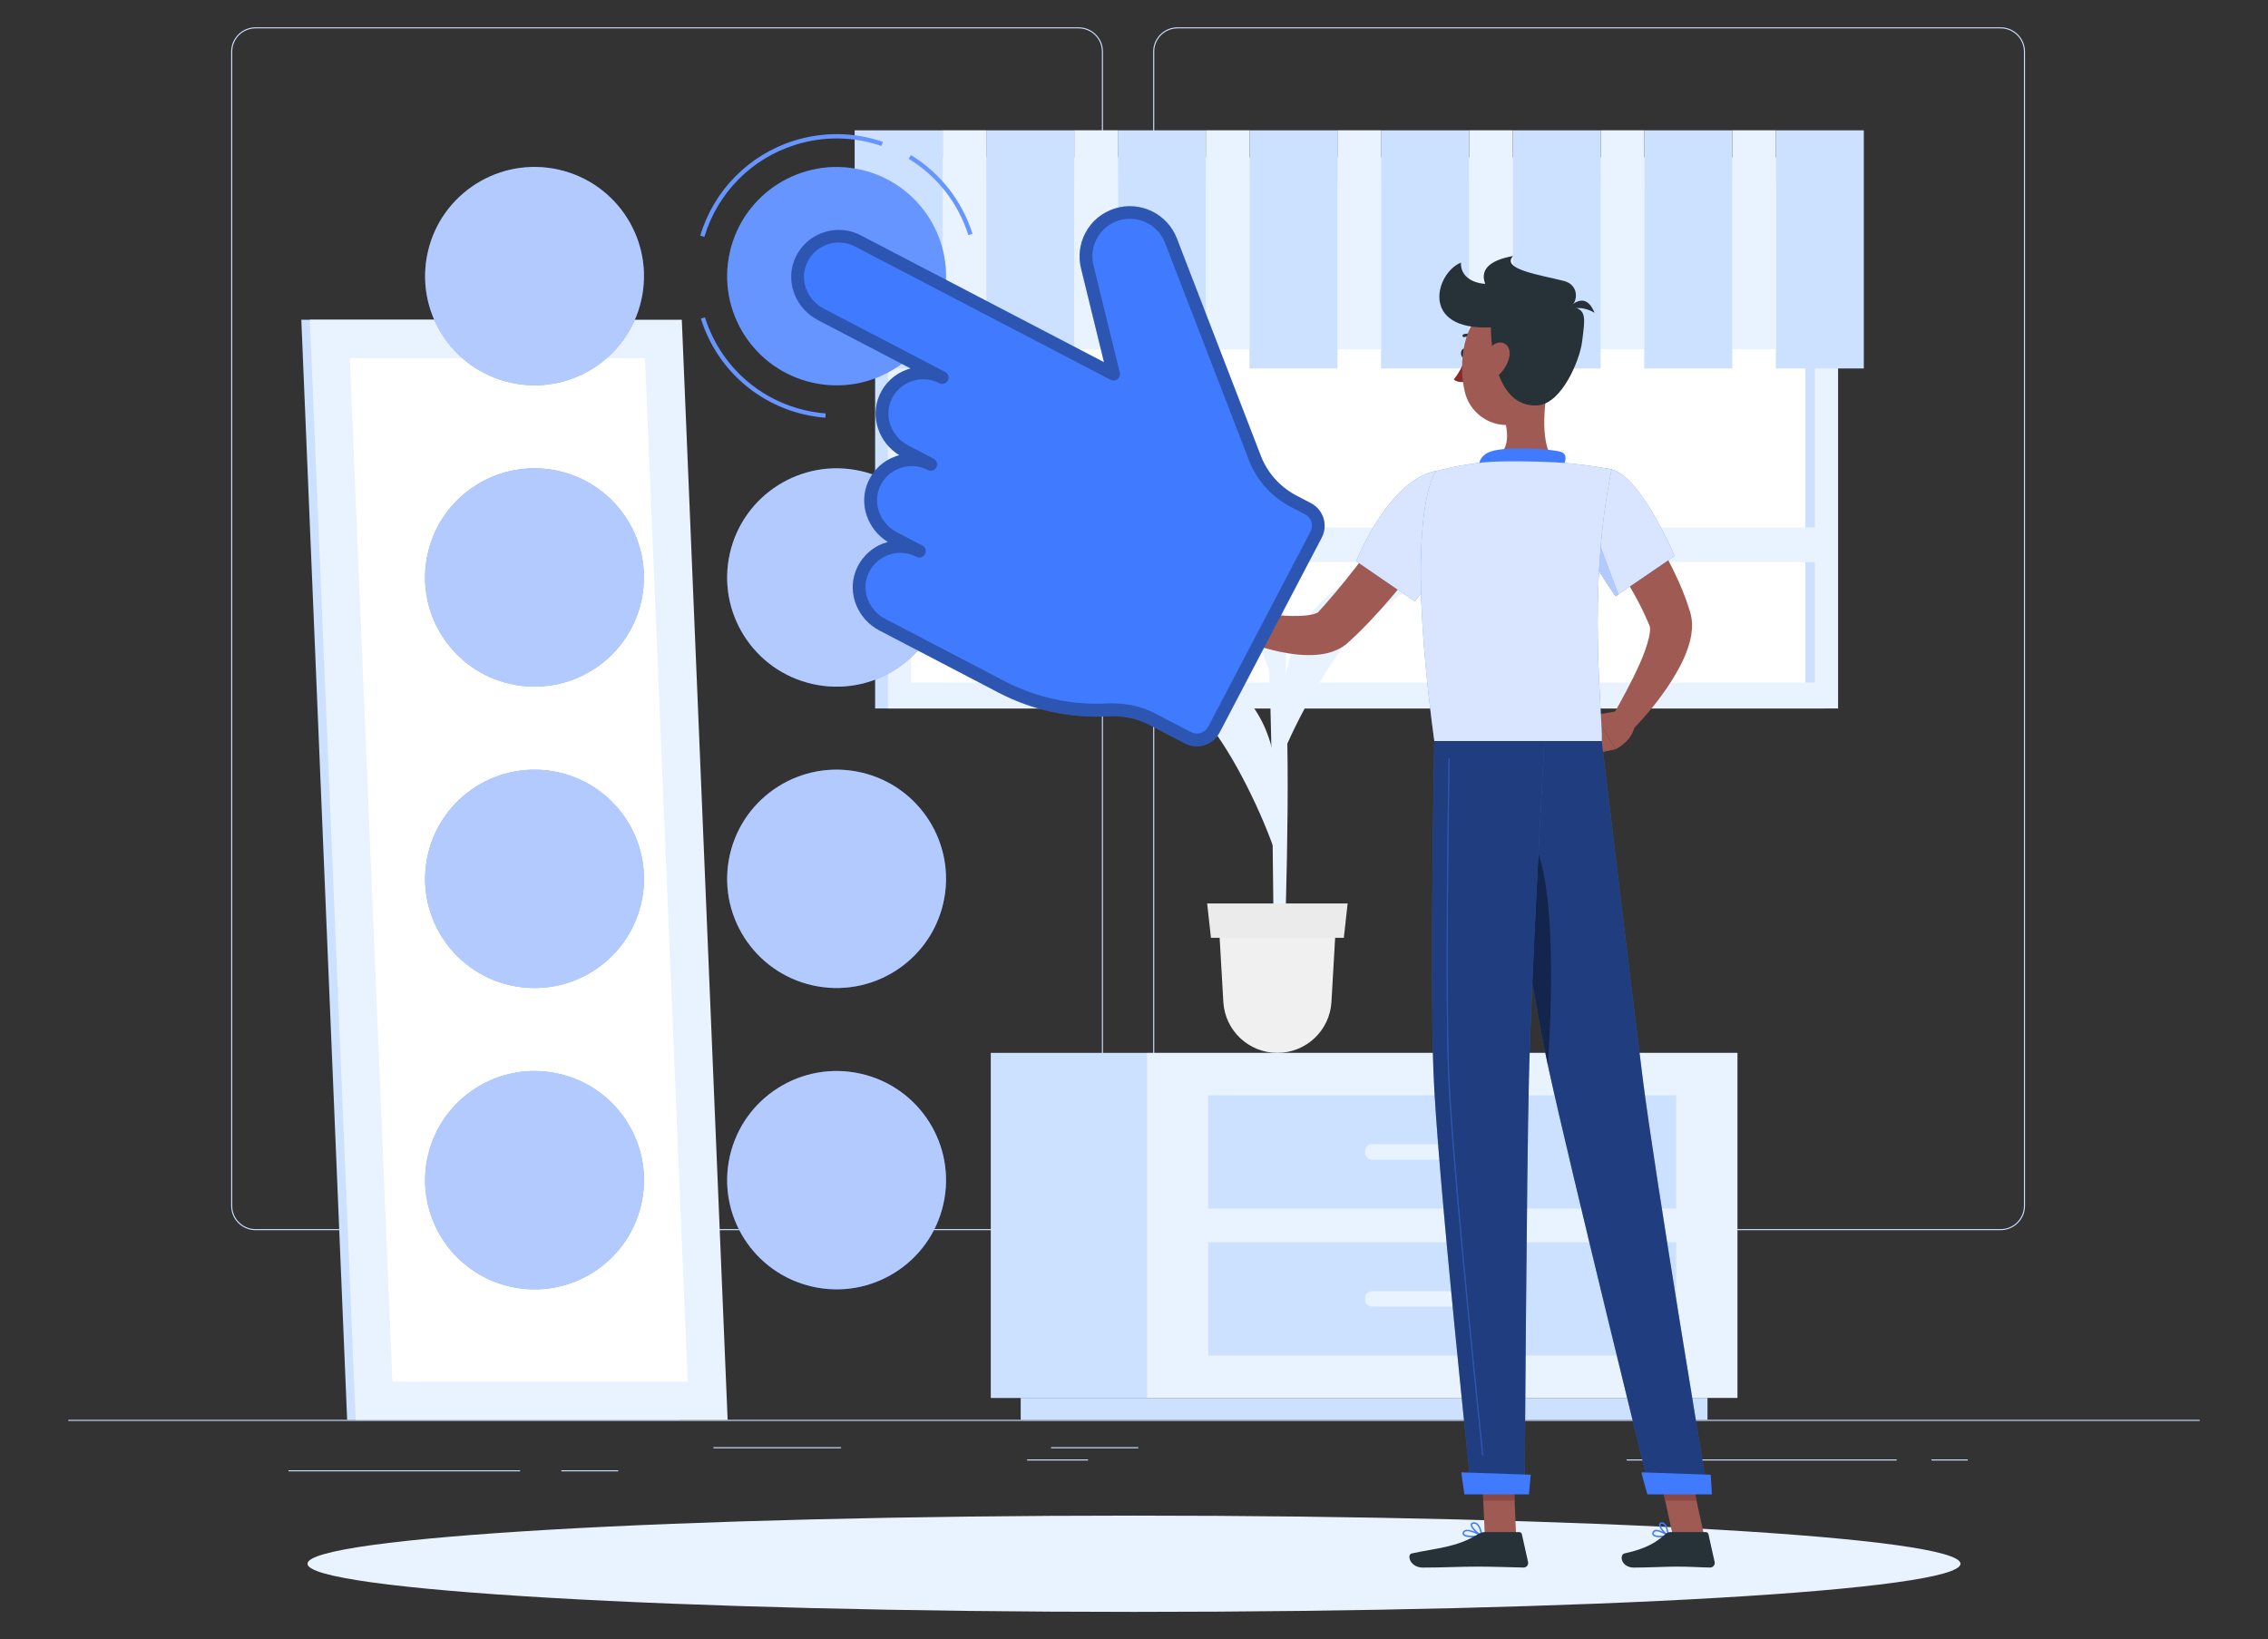 <svg width="166" height="120" viewBox="0 0 166 120" fill="none" xmlns="http://www.w3.org/2000/svg">
<rect x="0" y="0" width="166" height="120" fill="#333333" stroke="none"/>
<g clip-path="url(#clip0_4246_33997)">
<path d="M161 103.941H5V104.019H161V103.941Z" fill="#CCE0FF"/>
<path d="M38.069 107.633H21.115V107.711H38.069V107.633Z" fill="#CCE0FF"/>
<path d="M83.312 105.943H76.929V106.021H83.312V105.943Z" fill="#CCE0FF"/>
<path d="M61.559 105.943H52.218V106.021H61.559V105.943Z" fill="#CCE0FF"/>
<path d="M138.82 106.839H119.058V106.917H138.82V106.839Z" fill="#CCE0FF"/>
<path d="M79.637 106.839H75.178V106.917H79.637V106.839Z" fill="#CCE0FF"/>
<path d="M45.248 107.633H41.089V107.711H45.248V107.633Z" fill="#CCE0FF"/>
<path d="M144.024 106.839H141.369V106.917H144.024V106.839Z" fill="#CCE0FF"/>
<path d="M78.947 90.056H18.7C17.717 90.056 16.919 89.259 16.919 88.278V3.778C16.919 2.797 17.717 2 18.7 2H78.947C79.93 2 80.729 2.797 80.729 3.778V88.278C80.729 89.259 79.93 90.056 78.947 90.056ZM18.7 2.078C17.761 2.078 16.997 2.841 16.997 3.778V88.278C16.997 89.216 17.761 89.978 18.7 89.978H78.947C79.886 89.978 80.651 89.216 80.651 88.278V3.778C80.651 2.841 79.886 2.078 78.947 2.078H18.7Z" fill="#CCE0FF"/>
<path d="M146.433 90.056H86.185C85.203 90.056 84.404 89.259 84.404 88.278V3.778C84.404 2.797 85.203 2 86.185 2H146.433C147.415 2 148.214 2.797 148.214 3.778V88.278C148.214 89.259 147.415 90.056 146.433 90.056ZM86.185 2.078C85.246 2.078 84.482 2.841 84.482 3.778V88.278C84.482 89.216 85.246 89.978 86.185 89.978H146.433C147.372 89.978 148.136 89.216 148.136 88.278V3.778C148.136 2.841 147.372 2.078 146.433 2.078H86.185Z" fill="#CCE0FF"/>
<path d="M133.594 11.53H64.052V51.864H133.594V11.53Z" fill="#CCE0FF"/>
<path d="M134.533 11.53H64.991V51.864H134.533V11.53Z" fill="#E9F2FF"/>
<path d="M132.845 49.971V13.422L66.679 13.422V49.971L132.845 49.971Z" fill="white"/>
<path d="M132.845 49.971V13.422H132.134V49.971H132.845Z" fill="#CCE0FF"/>
<path d="M133.837 38.611H65.69V41.152H133.837V38.611Z" fill="#E9F2FF"/>
<path d="M83.936 77.077H72.517V102.341H83.936V77.077Z" fill="#CCE0FF"/>
<path d="M124.976 102.337H74.707V103.938H124.976V102.337Z" fill="#CCE0FF"/>
<path d="M83.933 102.337H127.169V77.074H83.933V102.337Z" fill="#E9F2FF"/>
<path d="M88.425 88.472H122.683V80.188H88.425V88.472Z" fill="#CCE0FF"/>
<path d="M88.425 99.231H122.683V90.946H88.425V99.231Z" fill="#CCE0FF"/>
<path d="M110.69 83.761H100.419C100.141 83.761 99.916 83.986 99.916 84.262V84.396C99.916 84.673 100.141 84.897 100.419 84.897H110.69C110.967 84.897 111.192 84.673 111.192 84.396V84.262C111.192 83.986 110.967 83.761 110.69 83.761Z" fill="#E9F2FF"/>
<path d="M110.69 94.518H100.419C100.141 94.518 99.916 94.742 99.916 95.019V95.153C99.916 95.43 100.141 95.654 100.419 95.654H110.69C110.967 95.654 111.192 95.43 111.192 95.153V95.019C111.192 94.742 110.967 94.518 110.69 94.518Z" fill="#E9F2FF"/>
<path d="M49.734 103.941H25.408L22.054 23.409H46.38L49.734 103.941Z" fill="#CCE0FF"/>
<path d="M53.257 103.941H26.032L22.678 23.409H49.903L53.257 103.941Z" fill="#E9F2FF"/>
<path d="M28.721 101.139L25.601 26.211H47.21L50.333 101.139H28.721Z" fill="white"/>
<path d="M93.898 73.18C94.201 64.675 94.522 52.891 93.864 48.626L92.787 47.795C92.787 47.795 93.024 48.589 93.146 61.62C93.271 74.652 93.424 71.243 93.293 73.18H93.901H93.898Z" fill="#E9F2FF"/>
<path d="M95.901 45.002C97.892 42.309 102.082 40.395 106.422 40.407C108.125 40.41 101.349 43.539 98.606 46.989C96.475 49.669 94.126 54.18 93.358 56.683C93.727 51.416 93.911 47.692 95.901 45.002Z" fill="#E9F2FF"/>
<path d="M91.907 52.02C90.079 49.215 86.007 47.06 81.677 46.817C79.977 46.721 86.557 50.239 89.093 53.847C91.062 56.649 93.143 61.287 93.761 63.831C93.704 58.551 93.739 54.825 91.907 52.023V52.02Z" fill="#E9F2FF"/>
<path d="M92.725 40.51C91.062 37.238 87.171 34.085 82.944 32.802C81.284 32.298 88.17 38.051 90.135 42.44C91.664 45.852 93.517 50.167 94.004 52.885C94.185 47.537 94.388 43.779 92.722 40.507L92.725 40.51Z" fill="#E9F2FF"/>
<path d="M93.495 77.077C95.595 77.077 97.329 75.443 97.451 73.351L97.801 67.28H89.189L89.539 73.351C89.661 75.443 91.395 77.077 93.495 77.077Z" fill="#F0F0F0"/>
<path d="M88.634 68.653H98.359L98.637 66.138H88.353L88.634 68.653Z" fill="#EBEBEB"/>
<path d="M129.977 26.974H136.417V9.54H129.977V26.974Z" fill="#CCE0FF"/>
<path d="M129.977 9.537H126.786V25.57H129.977V9.537Z" fill="#E9F2FF"/>
<path d="M120.346 26.974H126.786V9.54H120.346V26.974Z" fill="#CCE0FF"/>
<path d="M120.346 9.537H117.154V25.57H120.346V9.537Z" fill="#E9F2FF"/>
<path d="M110.715 26.974H117.154V9.54H110.715V26.974Z" fill="#CCE0FF"/>
<path d="M110.715 9.537H107.523V25.57H110.715V9.537Z" fill="#E9F2FF"/>
<path d="M101.08 26.974H107.52V9.54H101.08V26.974Z" fill="#CCE0FF"/>
<path d="M101.08 9.537H97.888V25.57H101.08V9.537Z" fill="#E9F2FF"/>
<path d="M91.451 26.974H97.891V9.54H91.451V26.974Z" fill="#CCE0FF"/>
<path d="M91.449 9.537H88.257V25.57H91.449V9.537Z" fill="#E9F2FF"/>
<path d="M81.817 26.974H88.257V9.54H81.817V26.974Z" fill="#CCE0FF"/>
<path d="M81.817 9.537H78.626V25.57H81.817V9.537Z" fill="#E9F2FF"/>
<path d="M72.186 26.974H78.626V9.54H72.186V26.974Z" fill="#CCE0FF"/>
<path d="M72.185 9.537H68.994V25.57H72.185V9.537Z" fill="#E9F2FF"/>
<path d="M62.554 26.974H68.994V9.54H62.554V26.974Z" fill="#CCE0FF"/>
<path d="M83 118C116.41 118 143.494 116.422 143.494 114.476C143.494 112.529 116.41 110.952 83 110.952C49.59 110.952 22.506 112.529 22.506 114.476C22.506 116.422 49.59 118 83 118Z" fill="#E9F2FF"/>
<path d="M114.955 53.237L116.281 55.257L118.253 54.852L116.765 52.337L114.955 53.237Z" fill="#9F5B53"/>
<path d="M118.715 35.894C118.992 36.233 119.23 36.535 119.47 36.865C119.707 37.189 119.941 37.512 120.169 37.842C120.624 38.502 121.058 39.175 121.463 39.869C121.866 40.566 122.262 41.273 122.608 42.017C122.789 42.381 122.949 42.767 123.114 43.144C123.264 43.536 123.423 43.916 123.548 44.324L123.647 44.626L123.697 44.779C123.722 44.869 123.754 44.965 123.769 45.056C123.847 45.42 123.856 45.747 123.838 46.042C123.797 46.631 123.657 47.11 123.504 47.549C123.192 48.427 122.771 49.156 122.337 49.859C121.445 51.248 120.44 52.459 119.304 53.608L117.953 52.543C118.693 51.257 119.423 49.915 120.006 48.608C120.3 47.957 120.543 47.291 120.683 46.699C120.752 46.407 120.78 46.127 120.768 45.949C120.761 45.862 120.743 45.803 120.733 45.793C120.733 45.787 120.727 45.793 120.727 45.793L120.677 45.675L120.574 45.435C120.031 44.165 119.298 42.901 118.515 41.669C118.122 41.052 117.707 40.442 117.286 39.838C116.874 39.237 116.415 38.624 116.003 38.073L118.712 35.9L118.715 35.894Z" fill="#9F5B53"/>
<path d="M117.953 34.362C120.103 34.853 122.565 40.697 122.565 40.697L118.25 43.648C118.25 43.648 116.615 41.366 115.401 38.813C114.128 36.139 115.757 33.86 117.953 34.362Z" fill="#407BFF"/>
<path opacity="0.8" d="M117.953 34.362C120.103 34.853 122.565 40.697 122.565 40.697L118.25 43.648C118.25 43.648 116.615 41.366 115.401 38.813C114.128 36.139 115.757 33.86 117.953 34.362Z" fill="white"/>
<path d="M116.415 38.088L118.456 43.508L118.253 43.648C118.253 43.648 117.37 42.412 116.415 40.743V38.088Z" fill="#407BFF"/>
<path opacity="0.6" d="M116.415 38.088L118.456 43.508L118.253 43.648C118.253 43.648 117.37 42.412 116.415 40.743V38.088Z" fill="white"/>
<path d="M110.968 112.421H108.675L108.447 107.126H110.74L110.968 112.421Z" fill="#9F5B53"/>
<path d="M124.73 112.421H122.437L121.286 107.126H123.576L124.73 112.421Z" fill="#9F5B53"/>
<path d="M108.447 107.126L108.565 109.856H110.859L110.74 107.126H108.447Z" fill="#8A4743"/>
<path d="M123.579 107.126H121.286L121.878 109.856H124.172L123.579 107.126Z" fill="#8A4743"/>
<path d="M109.327 54.246C109.327 54.246 111.929 71.723 113.355 78.273C114.918 85.443 120.808 109.33 120.808 109.33H125.008C125.008 109.33 121.123 86.025 120.231 78.924C119.264 71.219 117.236 54.249 117.236 54.249H109.327V54.246Z" fill="#407BFF"/>
<path opacity="0.5" d="M109.327 54.246C109.327 54.246 111.929 71.723 113.355 78.273C114.918 85.443 120.808 109.33 120.808 109.33H125.008C125.008 109.33 121.123 86.025 120.231 78.924C119.264 71.219 117.236 54.249 117.236 54.249H109.327V54.246Z" fill="black"/>
<path opacity="0.4" d="M110.971 60.475C113.979 61.063 113.66 72.255 113.298 78.011C112.431 73.943 111.161 66.113 110.294 60.556C110.494 60.456 110.718 60.425 110.971 60.475Z" fill="black"/>
<path d="M104.977 54.246C104.977 54.246 104.662 71.346 104.912 78.32C105.171 85.573 107.71 109.327 107.71 109.327H111.592C111.592 109.327 111.735 85.997 111.907 78.874C112.094 71.107 113.036 54.246 113.036 54.246H104.977Z" fill="#407BFF"/>
<path opacity="0.5" d="M104.977 54.246C104.977 54.246 104.662 71.346 104.912 78.32C105.171 85.573 107.71 109.327 107.71 109.327H111.592C111.592 109.327 111.735 85.997 111.907 78.874C112.094 71.107 113.036 54.246 113.036 54.246H104.977Z" fill="black"/>
<path d="M118.44 52.047L116.765 52.334L118.253 54.849C118.253 54.849 119.423 54.289 119.632 53.203L118.443 52.044L118.44 52.047Z" fill="#9F5B53"/>
<path d="M107.367 25.863C107.367 26.047 107.271 26.196 107.149 26.196C107.027 26.196 106.931 26.047 106.931 25.863C106.931 25.679 107.027 25.53 107.149 25.53C107.271 25.53 107.367 25.679 107.367 25.863Z" fill="#263238"/>
<path d="M107.286 26.196C107.286 26.196 106.865 27.261 106.403 27.774C106.731 28.079 107.286 27.939 107.286 27.939V26.196Z" fill="#892B29"/>
<path d="M108.022 24.838C108.001 24.838 107.979 24.832 107.96 24.817C107.567 24.533 107.192 24.673 107.189 24.676C107.133 24.698 107.071 24.67 107.049 24.614C107.027 24.558 107.055 24.496 107.111 24.474C107.13 24.468 107.601 24.29 108.088 24.642C108.138 24.676 108.147 24.745 108.113 24.795C108.091 24.823 108.06 24.838 108.025 24.838H108.022Z" fill="#263238"/>
<path d="M113.336 27.989C113.008 29.66 112.678 32.727 113.851 33.845C113.851 33.845 113.392 35.541 110.275 35.541C106.849 35.541 108.637 33.845 108.637 33.845C110.506 33.4 110.459 32.014 110.132 30.716L113.33 27.992L113.336 27.989Z" fill="#9F5B53"/>
<path d="M114.3 34.427C114.547 33.888 114.815 33.275 114.256 33.082C113.642 32.87 110.272 32.652 109.112 33.051C107.951 33.449 108.278 34.539 108.278 34.539L114.3 34.427Z" fill="#407BFF"/>
<path d="M121.517 112.54C121.283 112.54 121.055 112.502 120.968 112.387C120.93 112.337 120.902 112.256 120.968 112.129C121.005 112.063 121.061 112.02 121.139 112.001C121.476 111.923 122.106 112.356 122.134 112.375C122.153 112.387 122.159 112.409 122.156 112.431C122.153 112.452 122.138 112.468 122.116 112.474C121.997 112.502 121.754 112.54 121.517 112.54ZM121.233 112.104C121.208 112.104 121.186 112.104 121.167 112.11C121.12 112.122 121.089 112.144 121.067 112.182C121.017 112.272 121.049 112.309 121.058 112.322C121.155 112.449 121.626 112.452 121.966 112.393C121.769 112.272 121.445 112.101 121.236 112.101L121.233 112.104Z" fill="#407BFF"/>
<path d="M122.103 112.474C122.103 112.474 122.084 112.474 122.078 112.468C121.841 112.34 121.382 111.839 121.429 111.584C121.438 111.537 121.473 111.456 121.601 111.441C121.682 111.431 121.763 111.453 121.832 111.509C122.097 111.727 122.153 112.387 122.156 112.415C122.156 112.434 122.147 112.452 122.131 112.465C122.122 112.471 122.112 112.474 122.103 112.474ZM121.641 111.55C121.641 111.55 121.626 111.55 121.616 111.55C121.545 111.559 121.538 111.59 121.538 111.606C121.51 111.758 121.804 112.135 122.038 112.312C122.013 112.119 121.938 111.736 121.766 111.596C121.729 111.565 121.685 111.55 121.641 111.55Z" fill="#407BFF"/>
<path d="M107.754 112.54C107.461 112.54 107.177 112.499 107.08 112.369C107.046 112.322 107.021 112.244 107.083 112.132C107.121 112.07 107.177 112.026 107.255 112.004C107.635 111.902 108.437 112.356 108.472 112.375C108.49 112.387 108.503 112.409 108.497 112.431C108.493 112.453 108.475 112.471 108.453 112.474C108.306 112.502 108.022 112.54 107.751 112.54H107.754ZM107.389 112.095C107.352 112.095 107.314 112.098 107.283 112.107C107.233 112.12 107.199 112.144 107.177 112.182C107.139 112.25 107.152 112.281 107.167 112.3C107.27 112.443 107.851 112.453 108.278 112.39C108.066 112.281 107.654 112.092 107.389 112.092V112.095Z" fill="#407BFF"/>
<path d="M108.447 112.474C108.447 112.474 108.431 112.474 108.425 112.471C108.147 112.347 107.601 111.852 107.642 111.593C107.651 111.531 107.695 111.456 107.845 111.441C107.954 111.431 108.057 111.459 108.144 111.534C108.434 111.774 108.497 112.39 108.5 112.415C108.5 112.434 108.494 112.452 108.478 112.465C108.469 112.471 108.456 112.474 108.447 112.474ZM107.888 111.55C107.888 111.55 107.866 111.55 107.857 111.55C107.76 111.559 107.754 111.599 107.751 111.612C107.726 111.768 108.097 112.157 108.381 112.325C108.353 112.144 108.269 111.777 108.079 111.618C108.022 111.571 107.96 111.547 107.891 111.547L107.888 111.55Z" fill="#407BFF"/>
<path d="M122.274 112.157H124.848C124.942 112.157 125.023 112.222 125.045 112.312L125.497 114.345C125.544 114.557 125.379 114.756 125.16 114.753C124.262 114.738 123.825 114.685 122.693 114.685C121.997 114.685 120.562 114.756 119.597 114.756C118.633 114.756 118.509 113.807 118.905 113.72C120.671 113.334 121.335 112.801 121.9 112.297C122.003 112.207 122.134 112.157 122.271 112.157H122.274Z" fill="#263238"/>
<path d="M108.69 112.157H111.192C111.286 112.157 111.367 112.222 111.389 112.312L111.841 114.345C111.888 114.557 111.729 114.756 111.511 114.753C110.609 114.738 109.302 114.685 108.169 114.685C106.843 114.685 105.695 114.756 104.141 114.756C103.199 114.756 102.94 113.807 103.333 113.72C105.127 113.327 106.59 113.287 108.141 112.334C108.31 112.231 108.497 112.157 108.693 112.157H108.69Z" fill="#263238"/>
<path d="M105.417 39.041C104.509 40.376 103.567 41.628 102.556 42.867C101.545 44.096 100.484 45.298 99.311 46.441L98.859 46.864L98.747 46.97L98.665 47.044L98.55 47.144C98.397 47.269 98.235 47.374 98.079 47.459C97.446 47.801 96.884 47.885 96.379 47.935C95.368 48.013 94.51 47.879 93.677 47.714C92.02 47.356 90.525 46.802 89.043 46.089L89.614 44.47C91.087 44.744 92.616 44.987 94.042 45.074C94.75 45.114 95.458 45.102 95.998 44.993C96.263 44.94 96.472 44.843 96.516 44.791C96.528 44.778 96.528 44.772 96.522 44.772H96.516L96.538 44.747L96.631 44.644L96.999 44.239C97.976 43.131 98.918 41.948 99.839 40.74C100.759 39.539 101.676 38.293 102.553 37.085L105.414 39.053L105.417 39.041Z" fill="#9F5B53"/>
<path d="M106.475 39.399C106.434 39.449 106.166 42.21 104.054 44.635C104.004 43.539 103.985 42.556 103.988 41.675L106.475 39.399Z" fill="#BED3FC"/>
<path d="M113.532 25.47C113.392 27.737 113.426 29.069 112.281 30.23C110.556 31.98 107.754 30.943 107.211 28.68C106.725 26.644 107.034 23.282 109.255 22.379C111.445 21.492 113.67 23.201 113.532 25.467V25.47Z" fill="#9F5B53"/>
<path d="M109.121 23.964C109.139 26.628 110.003 29.897 112.587 29.67C114.306 29.521 115.61 26.395 115.788 25.075C116.059 23.052 116.091 22.666 114.958 22.432C115.457 22.158 115.638 20.878 114.471 20.57C112.849 20.144 109.798 19.724 110.752 18.74C108.837 19.085 108.356 19.851 108.706 20.782C107.585 20.695 106.896 20.11 106.93 19.225C105.077 19.97 103.87 24.213 109.124 23.964H109.121Z" fill="#263238"/>
<path d="M110.468 26.13C110.344 26.713 109.985 27.22 109.601 27.531C109.024 27.998 108.559 27.581 108.575 26.906C108.587 26.299 108.905 25.324 109.554 25.119C110.194 24.916 110.612 25.467 110.468 26.13Z" fill="#9F5B53"/>
<path d="M116.709 22.896C116.384 22.719 115.648 22.311 114.64 22.744C114.64 22.744 115.926 20.991 116.709 22.896Z" fill="#263238"/>
<path d="M120.141 107.786C120.122 107.786 120.574 109.395 120.574 109.395H125.298L125.211 107.96L120.141 107.786Z" fill="#407BFF"/>
<path d="M106.965 107.786C106.946 107.786 107.183 109.395 107.183 109.395H111.907L112.035 107.96L106.965 107.786Z" fill="#407BFF"/>
<path d="M108.518 106.544C108.5 106.544 108.481 106.528 108.481 106.509C107.798 99.934 106.182 84.029 105.979 78.323C105.77 72.498 105.96 59.429 106.022 55.562C106.022 55.541 106.041 55.528 106.063 55.525C106.085 55.525 106.1 55.544 106.1 55.565C106.038 59.432 105.848 72.498 106.057 78.323C106.26 84.026 107.876 99.931 108.559 106.506C108.559 106.528 108.547 106.547 108.525 106.55C108.525 106.55 108.525 106.55 108.522 106.55L108.518 106.544Z" fill="#407BFF"/>
<path opacity="0.3" d="M108.518 106.544C108.5 106.544 108.481 106.528 108.481 106.509C107.798 99.934 106.182 84.029 105.979 78.323C105.77 72.498 105.96 59.429 106.022 55.562C106.022 55.541 106.041 55.528 106.063 55.525C106.085 55.525 106.1 55.544 106.1 55.565C106.038 59.432 105.848 72.498 106.057 78.323C106.26 84.026 107.876 99.931 108.559 106.506C108.559 106.528 108.547 106.547 108.525 106.55C108.525 106.55 108.525 106.55 108.522 106.55L108.518 106.544Z" fill="black"/>
<path d="M107.532 36.332C107.835 38.499 103.557 44.031 103.557 44.031L99.261 41.08C99.261 41.08 100.453 38.032 102.459 36.034C104.749 33.752 107.202 33.976 107.532 36.332Z" fill="#407BFF"/>
<path opacity="0.8" d="M107.532 36.332C107.835 38.499 103.557 44.031 103.557 44.031L99.261 41.08C99.261 41.08 100.453 38.032 102.459 36.034C104.749 33.752 107.202 33.976 107.532 36.332Z" fill="white"/>
<path d="M105.115 34.48C105.115 34.48 102.675 37.229 104.98 54.249H117.239C117.323 52.371 116.141 43.209 117.956 34.362C117.956 34.362 115.854 33.941 113.854 33.845C112.287 33.77 110.019 33.72 108.643 33.845C106.827 34.01 105.118 34.48 105.118 34.48H105.115Z" fill="#407BFF"/>
<path opacity="0.8" d="M105.115 34.48C105.115 34.48 102.675 37.229 104.98 54.249H117.239C117.323 52.371 116.141 43.209 117.956 34.362C117.956 34.362 115.854 33.941 113.854 33.845C112.287 33.77 110.019 33.72 108.643 33.845C106.827 34.01 105.118 34.48 105.118 34.48H105.115Z" fill="white"/>
<path d="M69.042 21.986C70.021 17.682 67.318 13.401 63.004 12.424C58.691 11.447 54.4 14.144 53.421 18.448C52.442 22.752 55.145 27.033 59.458 28.01C63.772 28.987 68.062 26.29 69.042 21.986Z" fill="#407BFF"/>
<path opacity="0.2" d="M69.042 21.986C70.021 17.682 67.318 13.401 63.004 12.424C58.691 11.447 54.4 14.144 53.421 18.448C52.442 22.752 55.145 27.033 59.458 28.01C63.772 28.987 68.062 26.29 69.042 21.986Z" fill="white"/>
<path d="M60.408 30.579C56.152 30.24 52.577 27.391 51.301 23.325L51.597 23.232C52.836 27.176 56.302 29.938 60.433 30.268L60.408 30.579Z" fill="#407BFF"/>
<path opacity="0.2" d="M60.408 30.579C56.152 30.24 52.577 27.391 51.301 23.325L51.597 23.232C52.836 27.176 56.302 29.938 60.433 30.268L60.408 30.579Z" fill="white"/>
<path d="M51.553 17.339L51.254 17.248C52.249 13.933 54.814 11.333 58.121 10.3C60.258 9.63 62.505 9.662 64.617 10.387L64.514 10.683C62.467 9.979 60.289 9.951 58.215 10.599C55.007 11.601 52.517 14.12 51.553 17.339Z" fill="#407BFF"/>
<path opacity="0.2" d="M51.553 17.339L51.254 17.248C52.249 13.933 54.814 11.333 58.121 10.3C60.258 9.63 62.505 9.662 64.617 10.387L64.514 10.683C62.467 9.979 60.289 9.951 58.215 10.599C55.007 11.601 52.517 14.12 51.553 17.339Z" fill="white"/>
<path d="M70.876 17.205C70.145 14.876 68.595 12.893 66.511 11.623L66.673 11.358C68.823 12.669 70.42 14.714 71.175 17.115L70.879 17.208L70.876 17.205Z" fill="#407BFF"/>
<path opacity="0.2" d="M70.876 17.205C70.145 14.876 68.595 12.893 66.511 11.623L66.673 11.358C68.823 12.669 70.42 14.714 71.175 17.115L70.879 17.208L70.876 17.205Z" fill="white"/>
<path d="M69.042 44.045C70.021 39.741 67.318 35.46 63.005 34.483C58.691 33.506 54.401 36.203 53.422 40.507C52.442 44.811 55.145 49.092 59.459 50.069C63.772 51.047 68.063 48.349 69.042 44.045Z" fill="#407BFF"/>
<path opacity="0.6" d="M69.042 44.045C70.021 39.741 67.318 35.46 63.005 34.483C58.691 33.506 54.401 36.203 53.422 40.507C52.442 44.811 55.145 49.092 59.459 50.069C63.772 51.047 68.063 48.349 69.042 44.045Z" fill="white"/>
<path d="M69.043 66.105C70.022 61.801 67.319 57.52 63.005 56.542C58.692 55.566 54.401 58.263 53.422 62.567C52.443 66.871 55.146 71.152 59.459 72.129C63.773 73.106 68.063 70.409 69.043 66.105Z" fill="#407BFF"/>
<path opacity="0.6" d="M69.043 66.105C70.022 61.801 67.319 57.52 63.005 56.542C58.692 55.566 54.401 58.263 53.422 62.567C52.443 66.871 55.146 71.152 59.459 72.129C63.773 73.106 68.063 70.409 69.043 66.105Z" fill="white"/>
<path d="M69.043 88.165C70.022 83.861 67.319 79.58 63.006 78.603C58.692 77.626 54.402 80.323 53.422 84.627C52.443 88.931 55.146 93.212 59.46 94.189C63.773 95.166 68.064 92.469 69.043 88.165Z" fill="#407BFF"/>
<path opacity="0.6" d="M69.043 88.165C70.022 83.861 67.319 79.58 63.006 78.603C58.692 77.626 54.402 80.323 53.422 84.627C52.443 88.931 55.146 93.212 59.46 94.189C63.773 95.166 68.064 92.469 69.043 88.165Z" fill="white"/>
<path d="M46.934 21.984C47.913 17.68 45.21 13.399 40.897 12.421C36.583 11.444 32.293 14.142 31.314 18.445C30.334 22.75 33.037 27.031 37.351 28.008C41.664 28.985 45.955 26.288 46.934 21.984Z" fill="#407BFF"/>
<path opacity="0.6" d="M46.934 21.984C47.913 17.68 45.21 13.399 40.897 12.421C36.583 11.444 32.293 14.142 31.314 18.445C30.334 22.75 33.037 27.031 37.351 28.008C41.664 28.985 45.955 26.288 46.934 21.984Z" fill="white"/>
<path d="M46.932 44.043C47.911 39.739 45.208 35.458 40.895 34.48C36.581 33.504 32.29 36.2 31.311 40.505C30.332 44.809 33.035 49.09 37.348 50.067C41.662 51.044 45.953 48.347 46.932 44.043Z" fill="#407BFF"/>
<path opacity="0.6" d="M46.932 44.043C47.911 39.739 45.208 35.458 40.895 34.48C36.581 33.504 32.29 36.2 31.311 40.505C30.332 44.809 33.035 49.09 37.348 50.067C41.662 51.044 45.953 48.347 46.932 44.043Z" fill="white"/>
<path d="M46.935 66.106C47.914 61.802 45.211 57.521 40.898 56.544C36.584 55.566 32.294 58.264 31.314 62.568C30.335 66.872 33.038 71.153 37.352 72.13C41.665 73.107 45.956 70.41 46.935 66.106Z" fill="#407BFF"/>
<path opacity="0.6" d="M46.935 66.106C47.914 61.802 45.211 57.521 40.898 56.544C36.584 55.566 32.294 58.264 31.314 62.568C30.335 66.872 33.038 71.153 37.352 72.13C41.665 73.107 45.956 70.41 46.935 66.106Z" fill="white"/>
<path d="M46.936 88.165C47.915 83.861 45.212 79.58 40.898 78.603C36.585 77.626 32.294 80.323 31.315 84.627C30.336 88.931 33.039 93.213 37.352 94.19C41.666 95.167 45.956 92.47 46.936 88.165Z" fill="#407BFF"/>
<path opacity="0.6" d="M46.936 88.165C47.915 83.861 45.212 79.58 40.898 78.603C36.585 77.626 32.294 80.323 31.315 84.627C30.336 88.931 33.039 93.213 37.352 94.19C41.666 95.167 45.956 92.47 46.936 88.165Z" fill="white"/>
<path d="M89.926 44.626L88.245 42.892L86.451 45.202C86.451 45.202 87.817 46.515 89.443 46.145L89.923 44.629L89.926 44.626Z" fill="#9F5B53"/>
<path d="M85.933 41.936L85.165 44.361L86.451 45.202L88.245 42.892L85.933 41.936Z" fill="#9F5B53"/>
<path d="M63.035 42.07C63.643 40.283 65.684 39.517 67.294 40.358L65.434 39.386C64.015 38.645 63.325 36.933 63.968 35.467C64.673 33.857 66.598 33.2 68.13 34.001L66.27 33.029C64.851 32.288 64.161 30.576 64.804 29.11C65.509 27.5 67.434 26.843 68.966 27.643L60.077 23.005C58.748 22.311 58.049 20.757 58.533 19.341C59.141 17.554 61.182 16.788 62.792 17.628L81.512 27.394L79.584 19.521C79.39 18.734 79.505 17.943 79.855 17.273C80.239 16.542 80.9 15.963 81.743 15.698C83.362 15.191 85.093 16.028 85.702 17.607L91.845 33.521C92.369 34.882 93.374 36.005 94.669 36.681L95.736 37.238C96.425 37.596 96.69 38.446 96.332 39.134L88.85 53.411C88.491 54.099 87.639 54.364 86.95 54.006L84.323 52.636C83.331 52.119 82.214 51.908 81.097 51.97C78.407 52.119 75.718 51.543 73.315 50.289L64.579 45.731C63.25 45.037 62.551 43.483 63.035 42.067V42.07Z" fill="#407BFF"/>
<path d="M87.599 54.635C87.305 54.635 87.009 54.566 86.731 54.423L84.104 53.053C83.221 52.592 82.189 52.381 81.122 52.44C78.342 52.595 75.565 51.995 73.097 50.709L64.361 46.151C62.807 45.342 62.046 43.524 62.589 41.923C62.916 40.955 63.65 40.183 64.595 39.806C64.723 39.757 64.854 39.713 64.985 39.676C63.478 38.748 62.839 36.871 63.534 35.286C63.924 34.393 64.648 33.723 65.572 33.4C65.656 33.371 65.737 33.343 65.821 33.322C64.314 32.394 63.675 30.517 64.37 28.932C64.76 28.039 65.484 27.369 66.408 27.046C66.486 27.017 66.567 26.993 66.645 26.971L59.856 23.428C58.302 22.619 57.541 20.8 58.084 19.2C58.411 18.232 59.144 17.46 60.09 17.083C61.038 16.704 62.099 16.756 63.001 17.227L80.803 26.513L79.122 19.642C78.91 18.774 79.019 17.862 79.434 17.068C79.889 16.196 80.657 15.558 81.599 15.262C83.446 14.683 85.44 15.642 86.135 17.448L92.279 33.362C92.762 34.617 93.689 35.65 94.881 36.276L95.948 36.833C96.865 37.313 97.221 38.446 96.74 39.358L89.259 53.635C88.925 54.273 88.27 54.641 87.593 54.641L87.599 54.635ZM81.474 51.493C82.566 51.493 83.621 51.742 84.541 52.222L87.168 53.592C87.39 53.707 87.646 53.732 87.883 53.654C88.123 53.579 88.32 53.414 88.435 53.193L95.917 38.916C96.157 38.459 95.979 37.892 95.52 37.652L94.453 37.095C93.059 36.366 91.976 35.158 91.411 33.689L85.268 17.774C84.747 16.427 83.262 15.71 81.883 16.143C81.181 16.361 80.61 16.841 80.267 17.491C79.958 18.083 79.874 18.765 80.033 19.409L81.961 27.282C82.005 27.46 81.939 27.646 81.796 27.762C81.649 27.874 81.452 27.892 81.29 27.808L62.57 18.042C61.912 17.7 61.135 17.663 60.439 17.939C59.737 18.22 59.216 18.771 58.97 19.49C58.573 20.657 59.138 21.99 60.289 22.591L69.178 27.229C69.406 27.348 69.496 27.631 69.375 27.858C69.256 28.085 68.972 28.176 68.745 28.054C68.124 27.73 67.384 27.677 66.717 27.914C66.043 28.151 65.512 28.643 65.228 29.293C64.698 30.511 65.247 31.968 66.483 32.612L68.342 33.583C68.57 33.702 68.66 33.985 68.539 34.212C68.42 34.439 68.136 34.53 67.909 34.408C67.288 34.084 66.551 34.035 65.884 34.268C65.21 34.505 64.679 34.997 64.395 35.647C63.865 36.864 64.414 38.322 65.65 38.966L67.506 39.934C67.506 39.934 67.506 39.934 67.509 39.934C67.737 40.052 67.827 40.336 67.706 40.563C67.587 40.79 67.303 40.88 67.075 40.759H67.072C66.414 40.417 65.64 40.379 64.945 40.656C64.243 40.937 63.721 41.488 63.475 42.207C63.079 43.374 63.643 44.707 64.795 45.307L73.531 49.865C75.849 51.076 78.457 51.636 81.069 51.493C81.203 51.487 81.337 51.481 81.471 51.481L81.474 51.493Z" fill="#407BFF"/>
<path d="M69.625 42.042C69.553 42.042 69.478 42.023 69.409 41.989L67.076 40.772C66.848 40.653 66.757 40.37 66.879 40.143C66.998 39.916 67.281 39.825 67.509 39.947L69.843 41.164C70.071 41.282 70.161 41.566 70.04 41.793C69.955 41.952 69.793 42.045 69.625 42.045V42.042Z" fill="#407BFF"/>
<path d="M70.46 35.684C70.389 35.684 70.314 35.666 70.245 35.632L67.912 34.414C67.684 34.296 67.593 34.013 67.715 33.785C67.834 33.558 68.117 33.468 68.345 33.589L70.679 34.806C70.907 34.925 70.997 35.208 70.876 35.435C70.791 35.594 70.629 35.688 70.46 35.688V35.684Z" fill="#407BFF"/>
<path d="M71.293 29.331C71.222 29.331 71.147 29.312 71.078 29.277L68.745 28.06C68.517 27.942 68.426 27.659 68.548 27.431C68.666 27.204 68.95 27.114 69.178 27.235L71.512 28.453C71.74 28.571 71.83 28.854 71.709 29.081C71.624 29.24 71.462 29.334 71.293 29.334V29.331Z" fill="#407BFF"/>
<path opacity="0.3" d="M87.599 54.635C87.305 54.635 87.009 54.566 86.731 54.423L84.104 53.053C83.221 52.592 82.189 52.381 81.122 52.44C78.342 52.595 75.565 51.995 73.097 50.709L64.361 46.151C62.807 45.342 62.046 43.524 62.589 41.923C62.916 40.955 63.65 40.183 64.595 39.806C64.723 39.757 64.854 39.713 64.985 39.676C63.478 38.748 62.839 36.871 63.534 35.286C63.924 34.393 64.648 33.723 65.572 33.4C65.656 33.371 65.737 33.343 65.821 33.322C64.314 32.394 63.675 30.517 64.37 28.932C64.76 28.039 65.484 27.369 66.408 27.046C66.486 27.017 66.567 26.993 66.645 26.971L59.856 23.428C58.302 22.619 57.541 20.8 58.084 19.2C58.411 18.232 59.144 17.46 60.09 17.083C61.038 16.704 62.099 16.756 63.001 17.227L80.803 26.513L79.122 19.642C78.91 18.774 79.019 17.862 79.434 17.068C79.889 16.196 80.657 15.558 81.599 15.262C83.446 14.683 85.44 15.642 86.135 17.448L92.279 33.362C92.762 34.617 93.689 35.65 94.881 36.276L95.948 36.833C96.865 37.313 97.221 38.446 96.74 39.358L89.259 53.635C88.925 54.273 88.27 54.641 87.593 54.641L87.599 54.635ZM81.474 51.493C82.566 51.493 83.621 51.742 84.541 52.222L87.168 53.592C87.39 53.707 87.646 53.732 87.883 53.654C88.123 53.579 88.32 53.414 88.435 53.193L95.917 38.916C96.157 38.459 95.979 37.892 95.52 37.652L94.453 37.095C93.059 36.366 91.976 35.158 91.411 33.689L85.268 17.774C84.747 16.427 83.262 15.71 81.883 16.143C81.181 16.361 80.61 16.841 80.267 17.491C79.958 18.083 79.874 18.765 80.033 19.409L81.961 27.282C82.005 27.46 81.939 27.646 81.796 27.762C81.649 27.874 81.452 27.892 81.29 27.808L62.57 18.042C61.912 17.7 61.135 17.663 60.439 17.939C59.737 18.22 59.216 18.771 58.97 19.49C58.573 20.657 59.138 21.99 60.289 22.591L69.178 27.229C69.406 27.348 69.496 27.631 69.375 27.858C69.256 28.085 68.972 28.176 68.745 28.054C68.124 27.73 67.384 27.677 66.717 27.914C66.043 28.151 65.512 28.643 65.228 29.293C64.698 30.511 65.247 31.968 66.483 32.612L68.342 33.583C68.57 33.702 68.66 33.985 68.539 34.212C68.42 34.439 68.136 34.53 67.909 34.408C67.288 34.084 66.551 34.035 65.884 34.268C65.21 34.505 64.679 34.997 64.395 35.647C63.865 36.864 64.414 38.322 65.65 38.966L67.506 39.934C67.506 39.934 67.506 39.934 67.509 39.934C67.737 40.052 67.827 40.336 67.706 40.563C67.587 40.79 67.303 40.88 67.075 40.759H67.072C66.414 40.417 65.64 40.379 64.945 40.656C64.243 40.937 63.721 41.488 63.475 42.207C63.079 43.374 63.643 44.707 64.795 45.307L73.531 49.865C75.849 51.076 78.457 51.636 81.069 51.493C81.203 51.487 81.337 51.481 81.471 51.481L81.474 51.493Z" fill="black"/>
</g>
<defs>
<clipPath id="clip0_4246_33997">
<rect width="156" height="116" fill="white" transform="translate(5 2)"/>
</clipPath>
</defs>
</svg>
